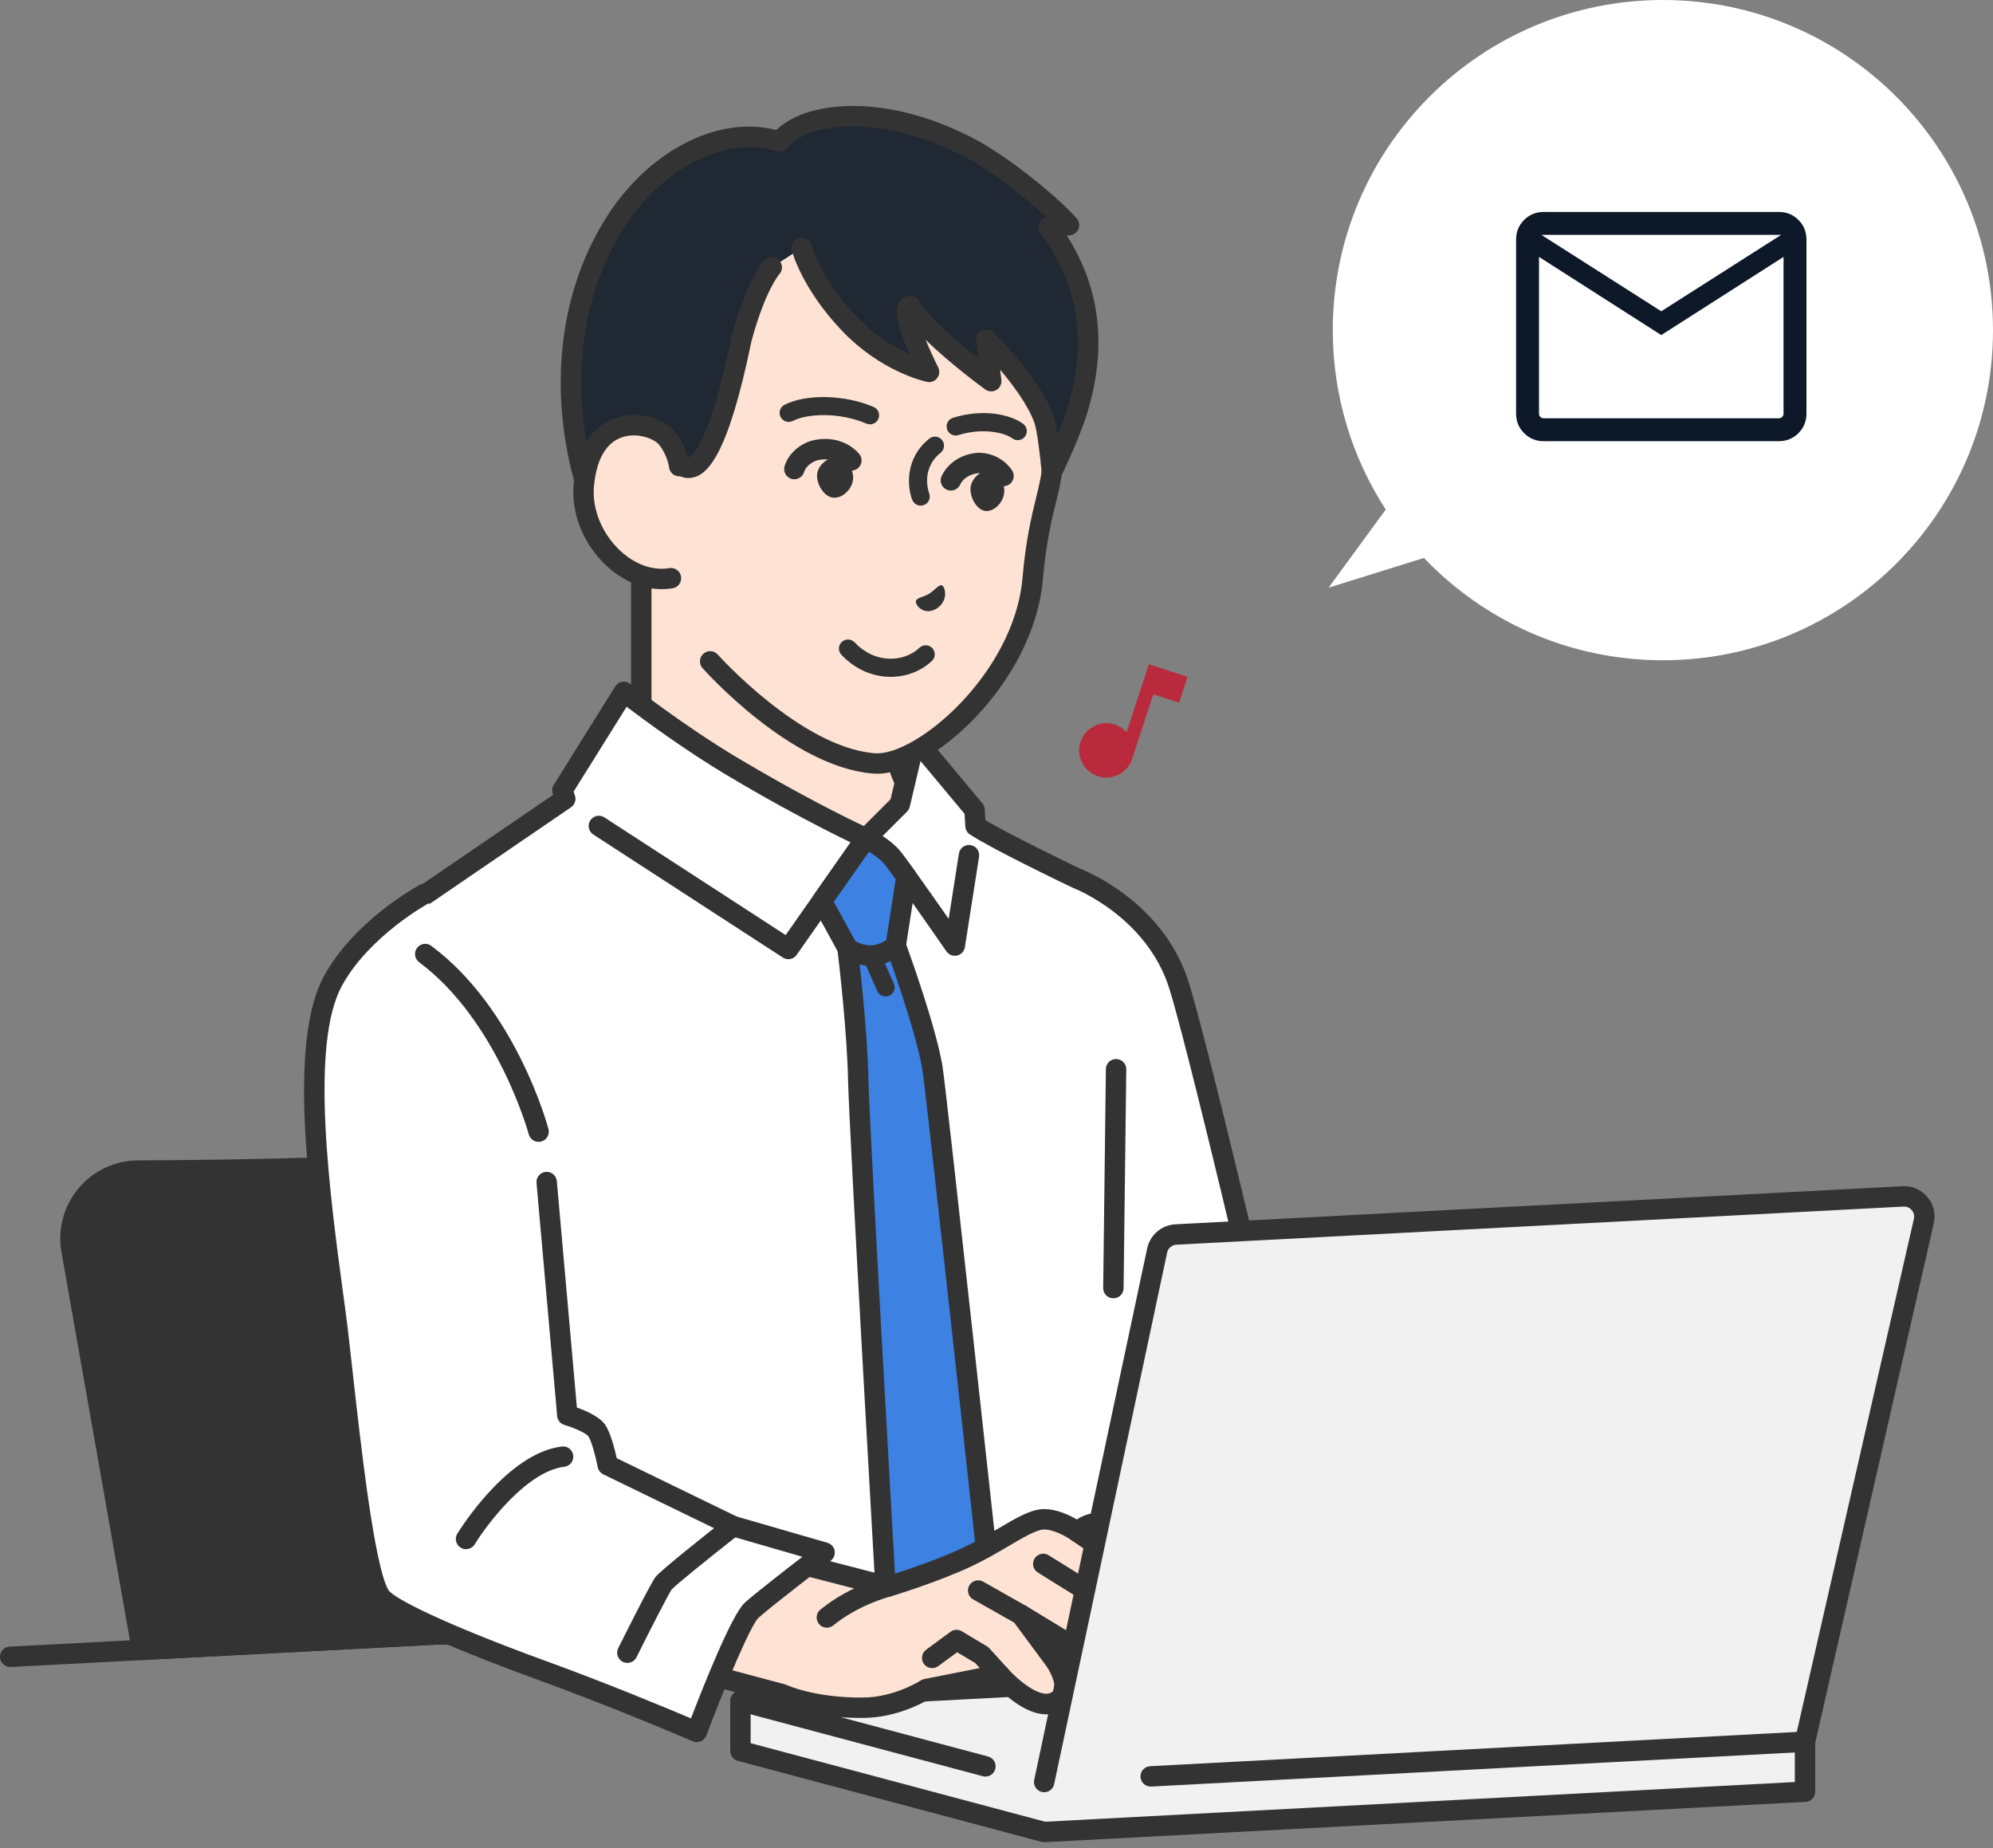 <svg width="220" height="204" viewBox="0 0 220 204" fill="none" xmlns="http://www.w3.org/2000/svg">
<rect x="0" y="0" width="220" height="204" fill="#808080" stroke="none"/>
<path d="M15.669 182.116L7.893 138.017C7.085 133.437 10.594 129.233 15.245 129.21C24.195 129.165 37.684 128.985 45.004 128.345C52.471 127.692 64.985 125.555 72.946 124.117C77.037 123.378 80.948 126.105 81.67 130.199L90.136 178.213L15.669 182.116Z" fill="#333333"/>
<path d="M15.668 183.242C15.125 183.242 14.656 182.852 14.56 182.311L6.785 138.213C6.342 135.702 7.025 133.139 8.658 131.182C10.292 129.226 12.69 128.096 15.239 128.084C24.839 128.035 37.779 127.847 44.906 127.223C52.132 126.591 64.034 124.583 72.746 123.009C75.022 122.598 77.319 123.1 79.215 124.422C81.112 125.744 82.377 127.726 82.779 130.003L91.245 178.018C91.301 178.335 91.218 178.662 91.017 178.914C90.817 179.166 90.517 179.32 90.195 179.337L15.728 183.24C15.708 183.241 15.688 183.241 15.669 183.241L15.668 183.242ZM74.294 125.121C73.913 125.121 73.53 125.156 73.147 125.225C64.388 126.807 52.413 128.827 45.102 129.466C37.898 130.096 24.893 130.287 15.25 130.335C13.367 130.345 11.594 131.179 10.387 132.625C9.179 134.072 8.675 135.966 9.002 137.822L16.605 180.94L88.807 177.156L80.562 130.394C80.265 128.711 79.329 127.246 77.927 126.269C76.845 125.514 75.586 125.121 74.294 125.121Z" fill="#333333"/>
<path d="M22.467 179.24C21.931 179.24 21.456 178.856 21.36 178.31L14.29 138.212C14.181 137.6 14.591 137.016 15.203 136.908C15.815 136.801 16.399 137.208 16.507 137.821L23.577 177.919C23.685 178.531 23.276 179.115 22.664 179.223C22.598 179.234 22.532 179.24 22.467 179.24V179.24Z" fill="#333333"/>
<path d="M107.852 93.913C103.855 91.983 98.762 87.47 98.762 81.623V78.241L84.776 69.681L70.789 57.895V81.623C70.789 87.47 65.697 91.982 61.699 93.913C53.5 97.874 50.188 103.04 50.188 103.04L74.41 116.564H95.141L119.363 103.04C119.363 103.04 116.052 97.874 107.852 93.913Z" fill="#FEE3D4"/>
<path d="M95.142 117.69C94.747 117.69 94.364 117.482 94.158 117.113C93.855 116.571 94.049 115.885 94.592 115.582L117.683 102.69C116.336 101.066 113.069 97.684 107.362 94.928C102.521 92.589 97.636 87.569 97.636 81.624V78.873L84.188 70.641C84.139 70.612 84.093 70.578 84.05 70.542L71.914 60.316V81.624C71.914 87.569 67.029 92.589 62.188 94.928C56.483 97.684 53.216 101.065 51.868 102.689L74.959 115.581C75.502 115.884 75.696 116.57 75.393 117.113C75.09 117.656 74.404 117.85 73.862 117.547L49.639 104.023C49.368 103.872 49.172 103.615 49.096 103.315C49.02 103.013 49.073 102.694 49.24 102.433C49.383 102.211 52.82 96.953 61.209 92.9C64.349 91.384 69.663 87.302 69.663 81.624V57.896C69.663 57.458 69.917 57.06 70.314 56.875C70.711 56.691 71.179 56.753 71.514 57.035L85.436 68.766L99.35 77.282C99.684 77.487 99.888 77.85 99.888 78.242V81.624C99.888 87.302 105.202 91.384 108.342 92.9C116.731 96.953 120.169 102.211 120.311 102.433C120.478 102.694 120.53 103.013 120.455 103.314C120.379 103.615 120.183 103.872 119.912 104.023L95.689 117.547C95.516 117.644 95.328 117.69 95.142 117.69L95.142 117.69Z" fill="#333333"/>
<path d="M44.137 100.653L62.4 88.178C62.191 87.562 62.082 87.23 62.082 87.23L68.869 76.366C68.869 76.366 74.837 81.036 80.802 84.594C89.516 89.791 95.585 92.535 95.585 92.535L99.331 88.788L101.037 81.554L107.574 89.391L107.685 91.169C110.339 92.897 118.9 96.972 118.9 96.972C118.9 96.972 127.498 100.233 130.166 108.831C133.21 118.636 146.239 175.28 146.239 175.28L48.486 180.431C48.486 180.431 39.797 131.874 38.532 126.303C34.529 108.677 44.137 100.653 44.137 100.653Z" fill="white"/>
<path d="M48.485 181.557C47.943 181.557 47.474 181.169 47.378 180.63C47.291 180.144 38.679 132.035 37.434 126.552C35.297 117.143 37.002 110.403 38.807 106.405C40.792 102.011 43.309 99.878 43.415 99.789C43.443 99.766 43.472 99.744 43.502 99.724L61.062 87.73C61.029 87.633 61.013 87.583 61.013 87.583C60.908 87.265 60.95 86.917 61.127 86.634L67.914 75.77C68.084 75.5 68.36 75.314 68.674 75.258C68.988 75.203 69.311 75.284 69.563 75.48C69.622 75.526 75.547 80.149 81.379 83.627C88.258 87.731 93.516 90.312 95.347 91.182L98.309 88.219L99.942 81.297C100.039 80.882 100.364 80.558 100.779 80.46C101.194 80.362 101.628 80.507 101.902 80.834L108.438 88.67C108.592 88.854 108.683 89.082 108.698 89.321L108.773 90.522C111.654 92.259 118.762 95.659 119.346 95.938C120.131 96.245 128.517 99.718 131.242 108.498C134.263 118.231 146.804 172.713 147.336 175.028C147.411 175.352 147.338 175.692 147.138 175.958C146.938 176.223 146.631 176.387 146.299 176.404L48.545 181.555C48.525 181.556 48.505 181.557 48.485 181.557ZM44.826 101.545C44.534 101.807 42.452 103.749 40.806 107.451C39.175 111.118 37.647 117.323 39.629 126.054C40.802 131.215 48.149 172.169 49.419 179.255L144.841 174.226C142.87 165.685 131.831 117.991 129.091 109.165C126.614 101.183 118.582 98.055 118.501 98.025C118.472 98.014 118.444 98.002 118.417 97.989C118.064 97.821 109.756 93.862 107.071 92.113C106.773 91.919 106.584 91.595 106.562 91.24L106.474 89.829L101.616 84.006L100.427 89.047C100.379 89.251 100.275 89.437 100.127 89.585L96.381 93.331C96.049 93.663 95.548 93.754 95.121 93.561C95.06 93.533 88.894 90.731 80.226 85.561C75.699 82.861 71.128 79.494 69.168 78.013L63.318 87.377C63.359 87.501 63.409 87.649 63.466 87.818C63.628 88.296 63.452 88.824 63.035 89.108L44.827 101.545L44.826 101.545Z" fill="#333333"/>
<path d="M87.022 105.875C86.812 105.875 86.599 105.816 86.41 105.693L65.492 92.114C64.97 91.775 64.822 91.078 65.16 90.557C65.499 90.035 66.196 89.887 66.718 90.225L86.725 103.213L94.663 91.889C94.978 91.44 95.571 91.283 96.067 91.519C96.151 91.559 98.139 92.512 99.312 93.889C100.027 94.728 102.879 98.787 104.721 101.427L105.851 94.22C105.947 93.606 106.523 93.186 107.137 93.282C107.751 93.379 108.171 93.954 108.075 94.569L106.511 104.549C106.439 105.004 106.098 105.369 105.65 105.472C105.201 105.574 104.735 105.394 104.473 105.015C102.837 102.651 98.413 96.307 97.598 95.349C97.139 94.81 96.461 94.335 95.926 94.009L87.945 105.395C87.727 105.707 87.378 105.875 87.023 105.875L87.022 105.875Z" fill="#333333"/>
<path d="M122.903 143.311C122.898 143.311 122.894 143.311 122.889 143.311C122.267 143.304 121.77 142.794 121.777 142.172L122.074 118.009C122.082 117.387 122.593 116.877 123.213 116.897C123.835 116.905 124.333 117.415 124.325 118.037L124.029 142.2C124.021 142.817 123.519 143.312 122.903 143.312L122.903 143.311Z" fill="#333333"/>
<path d="M102.925 117.842C102.144 113.245 98.88 104.374 98.88 104.374L100.056 96.767C99.32 95.743 98.722 94.933 98.455 94.619C97.492 93.488 95.821 92.651 95.608 92.547L95.567 92.56L90.719 99.476L93.552 104.649C93.552 104.649 94.604 113.108 94.737 119.111C94.869 125.114 97.901 177.827 97.901 177.827L109.532 177.215C109.532 177.215 103.307 120.092 102.925 117.842H102.925Z" fill="#3D81E2"/>
<path d="M97.901 178.953C97.308 178.953 96.812 178.49 96.778 177.892C96.654 175.739 93.743 125.09 93.611 119.136C93.493 113.783 92.622 106.344 92.461 105L89.731 100.017C89.525 99.641 89.551 99.181 89.797 98.83L94.645 91.914C94.786 91.712 94.989 91.563 95.224 91.488L95.264 91.475C95.54 91.386 95.841 91.408 96.102 91.535C96.447 91.704 98.222 92.609 99.312 93.889C99.577 94.201 100.12 94.927 100.969 96.11C101.142 96.349 101.213 96.647 101.168 96.939L100.036 104.261C100.603 105.825 103.317 113.433 104.035 117.653C104.418 119.91 110.397 174.758 110.651 177.092C110.685 177.4 110.59 177.708 110.39 177.944C110.189 178.179 109.9 178.322 109.591 178.338L97.96 178.951C97.94 178.952 97.92 178.953 97.9 178.953L97.901 178.953ZM92.043 99.549L94.539 104.108C94.608 104.232 94.652 104.369 94.669 104.509C94.68 104.595 95.73 113.096 95.862 119.086C95.982 124.515 98.522 168.983 98.961 176.644L108.284 176.153C106.1 156.121 102.108 119.753 101.815 118.03C101.064 113.613 97.856 104.851 97.823 104.763C97.81 104.726 97.797 104.686 97.788 104.647C97.751 104.502 97.744 104.351 97.767 104.202L98.872 97.051C98.07 95.94 97.736 95.511 97.598 95.349C97.166 94.842 96.504 94.364 95.926 94.009L92.042 99.549H92.043Z" fill="#333333"/>
<path d="M97.758 109.989C97.373 109.989 97.007 109.767 96.842 109.393L95.285 105.869C95.062 105.363 95.291 104.773 95.796 104.549C96.302 104.326 96.893 104.555 97.116 105.061L98.672 108.584C98.896 109.09 98.667 109.68 98.161 109.904C98.03 109.962 97.893 109.989 97.758 109.989Z" fill="#333333"/>
<path d="M96.064 106.599C94.272 106.599 93.003 105.648 92.859 105.535C92.369 105.151 92.283 104.444 92.666 103.954C93.047 103.467 93.75 103.379 94.239 103.756C94.267 103.777 95.12 104.401 96.208 104.344C97.308 104.288 98.098 103.564 98.106 103.557C98.558 103.136 99.269 103.155 99.694 103.604C100.118 104.052 100.106 104.756 99.661 105.185C99.522 105.318 98.25 106.494 96.323 106.593C96.235 106.597 96.149 106.599 96.064 106.599H96.064Z" fill="#333333"/>
<path d="M165.721 183.312L81.734 187.762V193.278L115.262 202.22L199.249 197.769V192.252L165.721 183.312Z" fill="#F1F1F1"/>
<path d="M115.263 203.344C115.165 203.344 115.067 203.332 114.973 203.306L81.444 194.365C80.951 194.234 80.609 193.787 80.609 193.277V187.76C80.609 187.162 81.077 186.668 81.675 186.636L165.661 182.186C165.779 182.18 165.897 182.192 166.011 182.223L199.539 191.163C200.032 191.295 200.375 191.741 200.375 192.251V197.768C200.375 198.367 199.907 198.86 199.309 198.892L115.323 203.342C115.303 203.343 115.283 203.344 115.263 203.344L115.263 203.344ZM82.86 192.413L115.381 201.085L198.124 196.701V193.116L165.603 184.444L82.86 188.828V192.413V192.413Z" fill="#333333"/>
<path d="M108.78 196.099C108.684 196.099 108.587 196.087 108.49 196.061L81.444 188.849C80.844 188.688 80.487 188.072 80.647 187.471C80.807 186.87 81.424 186.513 82.024 186.673L109.069 193.885C109.67 194.045 110.027 194.662 109.867 195.263C109.733 195.766 109.278 196.099 108.78 196.099L108.78 196.099Z" fill="#333333"/>
<path d="M1.125 184.004C0.53 184.004 0.033 183.538 0.002 182.937C-0.031 182.316 0.446 181.786 1.067 181.754L177.425 172.511C178.045 172.479 178.576 172.956 178.608 173.576C178.641 174.197 178.164 174.727 177.543 174.759L1.185 184.002C1.165 184.003 1.145 184.004 1.125 184.004H1.125Z" fill="#333333"/>
<path d="M131.991 171.815C127.59 170.11 124.072 168.166 121.95 168.063C119.829 167.961 118.97 169.123 118.97 169.123C118.97 169.123 116.899 167.607 115.104 167.708C113.31 167.81 110.453 170.124 106.801 171.853C103.15 173.581 98.004 175.134 98.004 175.134L81.957 170.994L70.07 182.654L86.352 187.004C86.352 187.004 89.56 188.551 95.299 188.502C99.162 188.469 102.24 186.439 102.24 186.439L110.325 184.84C110.325 184.84 114.333 189.504 116.827 187.655C118.575 186.406 116.51 183.367 116.51 183.367L120.42 182.923C120.42 182.923 121.849 184.411 123.891 186.216C125.932 188.022 127.993 188.202 129.347 187.188C130.7 186.174 129.921 184.358 129.921 184.358C129.921 184.358 132.278 184.816 133.07 182.635C133.431 181.64 132.799 180.301 131.215 178.392C129.855 176.752 128.973 175.942 128.973 175.942C128.973 175.942 137.607 179.019 137.803 175.258C137.895 173.484 136.14 173.422 131.991 171.815Z" fill="#FEE3D4"/>
<path d="M95.032 189.629C89.774 189.629 86.592 188.343 85.97 188.067L69.78 183.742C69.179 183.581 68.822 182.965 68.983 182.364C69.143 181.764 69.76 181.406 70.361 181.567L86.642 185.917C86.711 185.935 86.777 185.96 86.841 185.99C86.868 186.003 89.926 187.426 95.289 187.377C98.753 187.347 101.593 185.517 101.621 185.498C101.742 185.419 101.879 185.363 102.021 185.335L110.106 183.736C110.504 183.656 110.914 183.799 111.178 184.106C112.222 185.316 114.926 187.663 116.156 186.751C116.816 186.279 115.961 184.569 115.577 183.998C115.358 183.672 115.324 183.253 115.489 182.897C115.653 182.54 115.992 182.293 116.383 182.249L120.292 181.805C120.64 181.765 120.988 181.89 121.231 182.143C121.245 182.158 122.657 183.622 124.636 185.373C126.123 186.688 127.669 187.038 128.671 186.287C129.291 185.823 128.899 184.833 128.882 184.791C128.727 184.409 128.791 183.966 129.054 183.647C129.316 183.329 129.73 183.174 130.136 183.252C130.364 183.292 131.58 183.438 132.012 182.25C132.119 181.955 132.045 181.155 130.349 179.11C129.064 177.562 128.219 176.777 128.21 176.77C127.818 176.407 127.734 175.818 128.01 175.36C128.287 174.903 128.847 174.702 129.351 174.881C131.535 175.658 135.295 176.454 136.428 175.697C136.572 175.601 136.664 175.484 136.679 175.2C136.701 174.767 136.5 174.611 134.137 173.79C133.402 173.535 132.569 173.246 131.585 172.865C130.086 172.284 128.673 171.67 127.427 171.128C125.105 170.118 123.099 169.246 121.896 169.187C120.547 169.122 119.955 169.708 119.867 169.804C119.699 170.055 119.453 170.202 119.154 170.257C118.85 170.312 118.555 170.214 118.306 170.031C117.818 169.677 116.298 168.769 115.168 168.832C114.361 168.878 112.896 169.74 111.345 170.652C110.145 171.358 108.785 172.159 107.283 172.87C103.598 174.614 98.543 176.147 98.329 176.212C98.132 176.271 97.922 176.275 97.723 176.224L81.676 172.084C81.074 171.928 80.712 171.314 80.867 170.712C81.022 170.11 81.636 169.749 82.238 169.904L97.977 173.964C99.116 173.609 103.283 172.272 106.32 170.835C107.73 170.167 109.044 169.394 110.203 168.712C112.151 167.566 113.689 166.66 115.041 166.584C116.498 166.499 117.992 167.207 118.872 167.721C119.503 167.298 120.522 166.867 122.005 166.939C123.62 167.017 125.696 167.92 128.325 169.063C129.552 169.597 130.942 170.201 132.398 170.765C133.345 171.132 134.158 171.414 134.875 171.664C137.294 172.504 139.042 173.11 138.927 175.317C138.877 176.279 138.445 177.058 137.677 177.57C136.378 178.437 134.246 178.346 132.355 178.007C133.62 179.582 134.726 181.372 134.128 183.018C133.555 184.596 132.353 185.248 131.265 185.452C131.275 186.347 130.99 187.363 130.022 188.089C128.114 189.518 125.479 189.123 123.145 187.059C121.701 185.782 120.567 184.671 120.001 184.103L118.261 184.301C118.822 185.756 118.961 187.513 117.481 188.571C116.848 189.04 116.174 189.231 115.495 189.231C113.227 189.231 110.91 187.098 109.921 186.067L102.66 187.503C101.877 187.975 98.929 189.596 95.308 189.627C95.216 189.628 95.123 189.628 95.032 189.628V189.629Z" fill="#333333"/>
<path d="M91.274 179.666C90.948 179.666 90.623 179.524 90.401 179.251C90.008 178.769 90.081 178.06 90.563 177.667C93.809 175.024 97.577 174.08 97.736 174.041C98.34 173.892 98.949 174.262 99.097 174.866C99.245 175.47 98.875 176.079 98.272 176.227C98.239 176.235 94.825 177.1 91.984 179.413C91.775 179.583 91.524 179.666 91.274 179.666V179.666Z" fill="#333333"/>
<path d="M110.325 185.965C110.018 185.965 109.713 185.84 109.49 185.595L107.658 183.574L105.654 182.375L103.566 183.911C103.065 184.279 102.36 184.172 101.992 183.671C101.624 183.17 101.731 182.466 102.232 182.097L104.922 180.117C105.288 179.849 105.778 179.825 106.167 180.058L108.958 181.728C109.053 181.784 109.139 181.855 109.214 181.938L111.158 184.083C111.576 184.543 111.541 185.256 111.08 185.673C110.865 185.869 110.594 185.965 110.324 185.965L110.325 185.965Z" fill="#333333"/>
<path d="M116.511 184.493C116.166 184.493 115.826 184.336 115.605 184.037L111.952 179.106L107.422 176.543C106.881 176.237 106.69 175.55 106.996 175.009C107.303 174.468 107.989 174.278 108.53 174.584L113.268 177.264C113.405 177.341 113.525 177.447 113.618 177.573L117.414 182.697C117.784 183.197 117.68 183.902 117.18 184.272C116.979 184.421 116.744 184.493 116.511 184.493H116.511Z" fill="#333333"/>
<path d="M120.418 184.05C120.219 184.05 120.018 183.997 119.835 183.886L112.129 179.206C111.598 178.883 111.429 178.191 111.752 177.66C112.074 177.128 112.767 176.959 113.298 177.282L121.004 181.962C121.535 182.285 121.704 182.977 121.381 183.508C121.169 183.857 120.799 184.05 120.418 184.05L120.418 184.05Z" fill="#333333"/>
<path d="M129.921 185.484C129.639 185.484 129.356 185.378 129.138 185.167L121.849 178.109L114.565 173.58C114.037 173.252 113.875 172.557 114.203 172.029C114.532 171.502 115.226 171.34 115.754 171.668L123.141 176.261C123.209 176.303 123.272 176.353 123.329 176.408L130.704 183.549C131.151 183.982 131.162 184.694 130.73 185.141C130.509 185.369 130.215 185.483 129.921 185.483L129.921 185.484Z" fill="#333333"/>
<path d="M128.972 177.068C128.754 177.068 128.533 177.004 128.339 176.872L118.336 170.053C117.823 169.703 117.69 169.003 118.04 168.489C118.391 167.975 119.091 167.843 119.605 168.193L129.607 175.012C130.121 175.362 130.254 176.062 129.903 176.576C129.685 176.896 129.332 177.068 128.972 177.068Z" fill="#333333"/>
<path d="M67.09 161.73C67.09 161.73 66.522 158.828 65.867 157.895C65.212 156.961 62.624 156.207 62.624 156.207L60.345 130.475L46.907 98.645C46.907 98.645 40.036 102.309 36.775 108.239C32.897 115.29 35.306 132.197 37.028 144.909C37.968 151.849 39.695 172.205 41.889 176.059C42.907 177.848 52.498 181.718 59.947 184.43C68.546 187.56 76.911 191.173 76.911 191.173C76.911 191.173 81.46 179.113 82.961 177.751C84.462 176.389 91.023 171.375 91.023 171.375L80.922 168.455L67.09 161.731L67.09 161.73Z" fill="white"/>
<path d="M76.911 192.297C76.759 192.297 76.608 192.267 76.465 192.205C76.382 192.169 68.03 188.569 59.562 185.486C48.178 181.342 41.903 178.357 40.911 176.615C39.253 173.702 38.022 163.633 36.698 151.757C36.394 149.031 36.132 146.676 35.913 145.059L35.791 144.156C34.023 131.124 31.823 114.906 35.789 107.695C39.172 101.543 46.085 97.807 46.378 97.651C46.927 97.359 47.609 97.566 47.901 98.115C48.194 98.663 47.986 99.345 47.437 99.638C47.372 99.673 40.817 103.225 37.761 108.78C34.154 115.34 36.389 131.82 38.022 143.854L38.144 144.757C38.367 146.4 38.63 148.767 38.936 151.507C39.822 159.454 41.304 172.754 42.868 175.501C43.456 176.442 49.173 179.308 60.332 183.371C67.07 185.823 73.73 188.6 76.276 189.677C77.689 185.994 80.79 178.201 82.205 176.917C83.238 175.979 86.505 173.435 88.573 171.838L80.61 169.535C80.549 169.517 80.488 169.494 80.431 169.466L66.598 162.742C66.281 162.587 66.054 162.293 65.986 161.946C65.734 160.662 65.265 158.995 64.946 158.54C64.723 158.223 63.466 157.626 62.309 157.287C61.864 157.157 61.544 156.767 61.503 156.306L59.224 130.573C59.169 129.954 59.627 129.408 60.246 129.353C60.865 129.296 61.412 129.756 61.467 130.375L63.68 155.365C64.668 155.713 66.167 156.361 66.789 157.247C67.39 158.103 67.861 159.969 68.079 160.958L81.329 167.399L91.337 170.293C91.745 170.411 92.052 170.749 92.13 171.167C92.209 171.584 92.045 172.011 91.707 172.269C91.642 172.319 85.167 177.269 83.718 178.584C82.904 179.343 80.098 185.916 77.965 191.569C77.856 191.857 77.634 192.088 77.351 192.208C77.211 192.268 77.061 192.297 76.912 192.297H76.911Z" fill="#333333"/>
<path d="M51.443 171C51.242 171 51.039 170.946 50.856 170.834C50.326 170.51 50.159 169.817 50.483 169.286C50.706 168.923 55.997 160.377 62.03 159.667C62.647 159.594 63.207 160.036 63.279 160.653C63.352 161.271 62.91 161.83 62.293 161.903C58.178 162.387 53.759 168.245 52.404 170.461C52.191 170.808 51.822 170.999 51.443 170.999V171Z" fill="#333333"/>
<path d="M59.455 126.042C58.958 126.042 58.503 125.71 58.368 125.207C58.335 125.083 54.925 112.669 46.266 106.209C45.767 105.837 45.665 105.131 46.037 104.633C46.409 104.135 47.114 104.032 47.612 104.404C56.908 111.34 60.399 124.086 60.544 124.625C60.704 125.226 60.347 125.843 59.746 126.003C59.649 126.029 59.551 126.042 59.455 126.042V126.042Z" fill="#333333"/>
<path d="M69.251 183.554C69.082 183.554 68.911 183.516 68.75 183.435C68.194 183.158 67.967 182.482 68.244 181.926C69.072 180.265 71.814 174.789 72.355 174.076C72.902 173.354 78.043 169.285 80.228 167.569C80.717 167.185 81.424 167.27 81.809 167.758C82.193 168.247 82.108 168.955 81.619 169.339C78.287 171.956 74.598 174.942 74.142 175.446C73.805 175.93 71.91 179.617 70.26 182.93C70.063 183.325 69.665 183.554 69.251 183.554L69.251 183.554Z" fill="#333333"/>
<path d="M210.068 132.058L129.802 136.264C128.792 136.318 127.943 137.042 127.733 138.032L115.262 196.701L127.02 196.078L199.249 192.251L212.364 134.787C212.694 133.341 211.55 131.98 210.068 132.058Z" fill="#F1F1F1"/>
<path d="M115.264 197.828C115.186 197.828 115.107 197.82 115.028 197.803C114.42 197.674 114.032 197.076 114.161 196.468L126.632 137.798C126.948 136.313 128.227 135.22 129.743 135.141L210.009 130.935C211.071 130.878 212.073 131.314 212.757 132.127C213.442 132.941 213.698 134.002 213.462 135.039L200.347 192.502C200.235 192.993 199.811 193.349 199.309 193.376L127.08 197.203C126.46 197.236 125.929 196.759 125.896 196.139C125.863 195.518 126.34 194.988 126.961 194.955L198.341 191.173L211.267 134.537C211.345 134.195 211.26 133.845 211.034 133.576C210.808 133.308 210.477 133.165 210.127 133.182L129.861 137.389C129.361 137.415 128.938 137.776 128.834 138.266L116.363 196.936C116.251 197.465 115.784 197.828 115.264 197.828V197.828Z" fill="#333333"/>
<path d="M93.274 17.301C77.185 16.103 73.267 34.536 72.543 42.048C72.056 47.11 71.638 51.888 71.638 51.888L70.982 59.378L78.392 73C78.392 73 87.82 83.597 96.482 84.266C101.585 84.66 112.999 75.243 113.992 63.898C114.499 58.1 115.509 55.451 115.959 53.027C116.876 48.029 117.622 35.405 109.645 25.412C105.868 20.68 99.015 17.728 93.274 17.301L93.274 17.301Z" fill="#FEE3D4"/>
<path d="M96.267 85.379C96.31 85.383 96.352 85.386 96.395 85.389C102.541 85.864 114.109 75.472 115.113 63.997C115.469 59.933 116.072 57.467 116.557 55.484C116.75 54.697 116.932 53.953 117.066 53.233C117.572 50.471 119.638 36.127 110.525 24.711C106.273 19.383 98.839 16.584 93.358 16.179C86.036 15.633 80.092 18.978 76.169 25.85C72.698 31.93 71.694 39.128 71.422 41.941C70.94 46.949 70.52 51.742 70.516 51.791L69.861 59.28C69.806 59.9 70.265 60.446 70.884 60.5C71.503 60.554 72.049 60.096 72.103 59.477L72.759 51.987C72.763 51.939 73.182 47.155 73.663 42.157C73.92 39.489 74.869 32.668 78.124 26.966C81.636 20.815 86.705 17.941 93.19 18.424C98.184 18.797 104.937 21.319 108.766 26.115C117.269 36.768 115.327 50.233 114.851 52.825C114.73 53.48 114.563 54.161 114.37 54.949C113.867 57.006 113.241 59.565 112.87 63.801C111.945 74.371 101.102 83.495 96.569 83.144C96.533 83.142 96.497 83.139 96.461 83.136C88.384 82.429 79.324 72.354 79.233 72.252C78.819 71.788 78.108 71.747 77.643 72.16C77.179 72.573 77.138 73.285 77.551 73.749C77.946 74.193 87.295 84.594 96.267 85.379V85.379Z" fill="#333333"/>
<path d="M115.743 25.069L118.009 24.845C116.458 23.05 110.94 18.285 106.572 16.08C96.828 11.162 88.484 12.482 86.048 15.637C79.887 13.568 72.073 17.677 67.639 24.99C59.092 39.085 65.021 54.512 65.021 54.512L71.356 55.113L71.751 50.609L74.87 50.915C74.87 50.915 77.964 56.364 81.856 37.396C83.506 31.291 85.186 29.522 85.186 29.522L88.499 27.373C88.499 27.373 89.486 31.198 93.668 35.637C97.85 40.077 102.557 41.049 102.557 41.049C102.557 41.049 98.966 33.938 100.5 33.78C102.334 36.94 109.42 42.075 109.42 42.075L108.881 37.489C108.881 37.489 113.816 42.31 115.252 46.305C115.702 47.557 116.114 52.088 116.114 52.088C116.114 52.088 118.03 48.189 118.906 45.36C122.269 34.507 117.742 27.715 115.742 25.069L115.743 25.069Z" fill="#202933"/>
<path d="M71.257 56.236C71.553 56.262 71.847 56.169 72.076 55.98C72.306 55.788 72.451 55.511 72.477 55.213L72.772 51.842L74.283 51.989C74.727 52.452 75.435 52.883 76.339 52.74C78.03 52.472 80.31 50.514 82.951 37.658C84.471 32.051 85.997 30.303 86.013 30.286C86.441 29.835 86.417 29.129 85.966 28.701C85.515 28.273 84.797 28.297 84.369 28.748C84.177 28.95 82.445 30.902 80.768 37.104C80.762 37.126 80.757 37.148 80.752 37.171C78.228 49.475 76.197 50.447 76.002 50.512C75.955 50.485 75.877 50.405 75.837 50.342C75.662 50.001 75.36 49.833 74.979 49.796L71.86 49.49C71.562 49.456 71.263 49.552 71.032 49.744C70.8 49.936 70.655 50.213 70.629 50.512L70.333 53.886L65.852 53.461C64.89 50.442 61.418 37.42 68.601 25.574C72.797 18.655 80.143 14.843 85.689 16.705C86.144 16.858 86.646 16.706 86.939 16.326C89.011 13.643 96.81 12.414 106.064 17.086C109.247 18.693 113.185 21.796 115.539 23.962C115.284 24.009 115.046 24.143 114.872 24.355C114.542 24.757 114.53 25.332 114.844 25.748C119.061 31.329 120.065 37.816 117.831 45.028C117.549 45.936 117.152 46.968 116.749 47.94C116.619 47.115 116.47 46.366 116.311 45.925C114.805 41.735 109.876 36.889 109.667 36.684C109.326 36.351 108.812 36.269 108.384 36.48C107.956 36.69 107.707 37.148 107.762 37.621L107.991 39.572C105.643 37.71 102.507 34.997 101.473 33.216C101.251 32.832 100.824 32.615 100.384 32.661C99.884 32.712 99.46 32.995 99.219 33.436C98.879 34.058 98.75 35.087 100.102 38.377C100.203 38.623 100.305 38.865 100.407 39.099C98.783 38.366 96.559 37.066 94.487 34.866C90.583 30.723 89.596 27.124 89.587 27.088C89.428 26.489 88.813 26.129 88.213 26.286C87.613 26.443 87.253 27.054 87.408 27.655C87.451 27.823 88.517 31.813 92.848 36.41C97.223 41.055 102.122 42.11 102.329 42.153C102.752 42.241 103.187 42.078 103.45 41.735C103.713 41.392 103.756 40.929 103.561 40.543C103.044 39.52 102.565 38.458 102.177 37.505C104.937 40.207 108.547 42.834 108.758 42.987C109.12 43.25 109.603 43.273 109.988 43.047C110.374 42.821 110.589 42.388 110.537 41.944L110.404 40.814C111.817 42.482 113.484 44.718 114.192 46.687C114.484 47.499 114.838 50.494 114.992 52.191C115.038 52.694 115.412 53.104 115.908 53.196C116.404 53.286 116.901 53.038 117.124 52.586C117.203 52.423 119.088 48.574 119.981 45.694C122.232 38.43 121.485 31.816 117.763 26.001L118.119 25.966C118.537 25.925 118.897 25.653 119.053 25.263C119.209 24.872 119.134 24.428 118.86 24.11C117.255 22.252 111.642 17.38 107.079 15.076C101.24 12.128 96.491 11.617 93.535 11.707C90.119 11.81 87.317 12.766 85.688 14.356C79.189 12.646 71.309 16.766 66.676 24.407C62.107 31.942 61.612 39.83 62.002 45.12C62.423 50.839 63.907 54.753 63.97 54.917C64.124 55.315 64.489 55.593 64.915 55.633L71.249 56.235C71.252 56.235 71.254 56.235 71.257 56.236Z" fill="#333333"/>
<path d="M64.441 53.612C63.965 59.042 68.963 64.674 74.066 63.822L74.973 51.454C74.973 51.454 74.799 49.793 73.592 48.337C72.054 46.481 65.187 45.081 64.441 53.612Z" fill="#FEE3D4"/>
<path d="M72.38 65.003C73.007 65.058 73.634 65.036 74.252 64.933C74.865 64.83 75.279 64.25 75.176 63.637C75.074 63.024 74.494 62.609 73.881 62.712C72.085 63.011 70.123 62.322 68.498 60.82C66.468 58.942 65.343 56.218 65.562 53.711C65.826 50.699 66.927 48.807 68.748 48.239C70.47 47.702 72.253 48.485 72.726 49.056C73.685 50.214 73.853 51.565 73.854 51.578C73.926 52.193 74.481 52.638 75.096 52.57C75.712 52.502 76.157 51.953 76.092 51.337C76.084 51.256 75.867 49.319 74.459 47.619C73.344 46.274 70.587 45.307 68.078 46.09C66.5 46.582 63.784 48.201 63.319 53.515C63.041 56.701 64.439 60.133 66.969 62.473C68.579 63.961 70.479 64.837 72.38 65.004L72.38 65.003Z" fill="#333333"/>
<path d="M101.098 66.366C101.166 65.977 101.849 65.948 102.565 65.539C103.263 65.091 103.656 64.468 103.985 64.615C104.326 64.767 104.762 66.295 103.371 67.193C101.94 68.006 101.027 66.767 101.098 66.366Z" fill="#333333"/>
<path d="M101.636 55.813C101.238 55.813 100.862 55.574 100.706 55.182C100.158 53.804 99.845 50.616 102.579 48.416C103.009 48.069 103.639 48.137 103.986 48.568C104.332 48.998 104.264 49.628 103.834 49.974C101.554 51.809 102.555 54.416 102.566 54.443C102.77 54.956 102.519 55.538 102.006 55.742C101.884 55.79 101.759 55.813 101.636 55.813V55.813Z" fill="#333333"/>
<path d="M87.686 52.903C87.576 52.903 87.464 52.887 87.353 52.853C86.759 52.669 86.426 52.039 86.609 51.445C87.102 49.845 88.62 48.843 89.822 48.589C93.129 47.89 94.808 50.053 94.878 50.145C95.253 50.641 95.155 51.347 94.659 51.722C94.167 52.094 93.469 52.001 93.092 51.516C92.99 51.391 92.115 50.405 90.287 50.792C89.896 50.875 89.008 51.305 88.761 52.108C88.612 52.592 88.166 52.903 87.686 52.903Z" fill="#333333"/>
<path d="M104.964 54.149C104.802 54.149 104.637 54.113 104.48 54.039C103.919 53.771 103.681 53.099 103.949 52.538C104.602 51.17 105.971 50.225 107.613 50.01C108.892 49.842 110.654 50.363 111.707 51.905C112.058 52.418 111.926 53.119 111.412 53.469C110.899 53.82 110.199 53.688 109.848 53.175C109.359 52.459 108.501 52.163 107.906 52.242C107.482 52.297 106.447 52.532 105.981 53.508C105.788 53.912 105.385 54.149 104.964 54.149V54.149Z" fill="#333333"/>
<path d="M90.939 51.026C91.393 50.63 91.939 50.421 92.436 50.455C92.823 50.479 93.21 50.691 93.529 51.046C93.974 51.542 94.219 52.251 94.167 52.895C94.12 53.486 93.784 54.082 93.27 54.491C92.868 54.811 92.418 54.968 91.999 54.936C91.984 54.935 91.969 54.934 91.955 54.932C91.035 54.833 90.162 53.598 90.192 52.439C90.204 51.953 90.484 51.425 90.94 51.026H90.939Z" fill="#333333"/>
<path d="M107.835 52.501C108.262 52.102 108.774 51.892 109.24 51.923C109.604 51.946 109.965 52.156 110.263 52.509C110.678 53.003 110.904 53.711 110.853 54.356C110.807 54.946 110.49 55.544 110.006 55.955C109.628 56.276 109.206 56.435 108.812 56.405C108.798 56.404 108.785 56.403 108.771 56.401C107.909 56.306 107.096 55.076 107.128 53.916C107.142 53.43 107.406 52.901 107.835 52.501L107.835 52.501Z" fill="#333333"/>
<path d="M96.04 46.838C95.909 46.838 95.776 46.812 95.648 46.758C92.687 45.498 89.186 45.62 87.512 46.465C87.018 46.715 86.416 46.517 86.167 46.023C85.918 45.53 86.116 44.928 86.609 44.679C89.024 43.459 93.247 43.562 96.432 44.916C96.941 45.133 97.177 45.721 96.961 46.229C96.799 46.61 96.429 46.838 96.04 46.838V46.838Z" fill="#333333"/>
<path d="M112.344 48.588C112.136 48.588 111.927 48.524 111.747 48.39C110.873 47.739 108.448 47.196 105.792 48.028C105.264 48.193 104.703 47.9 104.538 47.372C104.373 46.845 104.666 46.283 105.194 46.118C108.509 45.08 111.534 45.736 112.943 46.785C113.386 47.115 113.478 47.742 113.147 48.185C112.951 48.449 112.65 48.588 112.344 48.588Z" fill="#333333"/>
<path d="M98.323 74.712C98.257 74.712 98.191 74.711 98.125 74.709C96.161 74.653 94.297 73.788 92.876 72.272C92.498 71.868 92.519 71.235 92.922 70.857C93.325 70.48 93.959 70.5 94.337 70.903C95.39 72.027 96.756 72.668 98.182 72.709C99.441 72.745 100.649 72.304 101.494 71.499C101.895 71.118 102.528 71.134 102.909 71.534C103.29 71.934 103.275 72.567 102.874 72.948C101.691 74.075 100.041 74.712 98.323 74.712Z" fill="#333333"/>
<path d="M183.56 0C203.685 0 220 16.315 220 36.44C220 56.566 203.685 72.88 183.56 72.88C173.186 72.88 163.823 68.545 157.187 61.587L146.661 64.867L152.967 56.243C149.269 50.542 147.121 43.742 147.121 36.44C147.121 16.315 163.435 0 183.56 0Z" fill="white"/>
<mask id="mask0_140_706" style="mask-type:alpha" maskUnits="userSpaceOnUse" x="164" y="17" width="42" height="41">
<rect x="164.656" y="17.095" width="40.489" height="40.489" fill="#D9D9D9"/>
</mask>
<g mask="url(#mask0_140_706)">
<path d="M170.405 48.699C169.552 48.699 168.831 48.404 168.241 47.813C167.65 47.223 167.355 46.502 167.355 45.649V26.443C167.355 25.591 167.65 24.87 168.241 24.279C168.831 23.689 169.552 23.394 170.405 23.394H196.359C197.211 23.394 197.933 23.689 198.523 24.279C199.114 24.87 199.409 25.591 199.409 26.443V45.649C199.409 46.502 199.114 47.223 198.523 47.813C197.933 48.404 197.211 48.699 196.359 48.699H170.405ZM183.382 36.987L169.886 28.357V45.649C169.886 45.801 169.934 45.925 170.031 46.023C170.129 46.12 170.253 46.169 170.405 46.169H196.359C196.511 46.169 196.635 46.12 196.732 46.023C196.83 45.925 196.878 45.801 196.878 45.649V28.357L183.382 36.987ZM183.382 34.359L196.619 25.924H170.145L183.382 34.359ZM169.886 28.357V25.924V45.649C169.886 45.801 169.934 45.925 170.031 46.023C170.129 46.12 170.253 46.169 170.405 46.169H169.886V28.357Z" fill="#0D1828"/>
</g>
<mask id="mask1_140_706" style="mask-type:alpha" maskUnits="userSpaceOnUse" x="113" y="68" width="24" height="24">
<rect width="17.995" height="17.995" transform="matrix(0.95 0.311 -0.311 0.95 118.966 68.381)" fill="#D9D9D9"/>
</mask>
<g mask="url(#mask1_140_706)">
<path d="M121.195 85.679C120.411 85.422 119.832 84.924 119.456 84.183C119.081 83.442 119.021 82.679 119.278 81.895C119.534 81.112 120.033 80.532 120.774 80.156C121.515 79.781 122.277 79.721 123.061 79.978C123.334 80.067 123.576 80.183 123.786 80.324C123.996 80.465 124.187 80.636 124.358 80.836L126.818 73.318L131.094 74.717L130.161 77.568L127.311 76.635L124.979 83.761C124.722 84.545 124.223 85.125 123.482 85.5C122.742 85.876 121.979 85.935 121.195 85.679Z" fill="#BA2A3D"/>
</g>
</svg>
